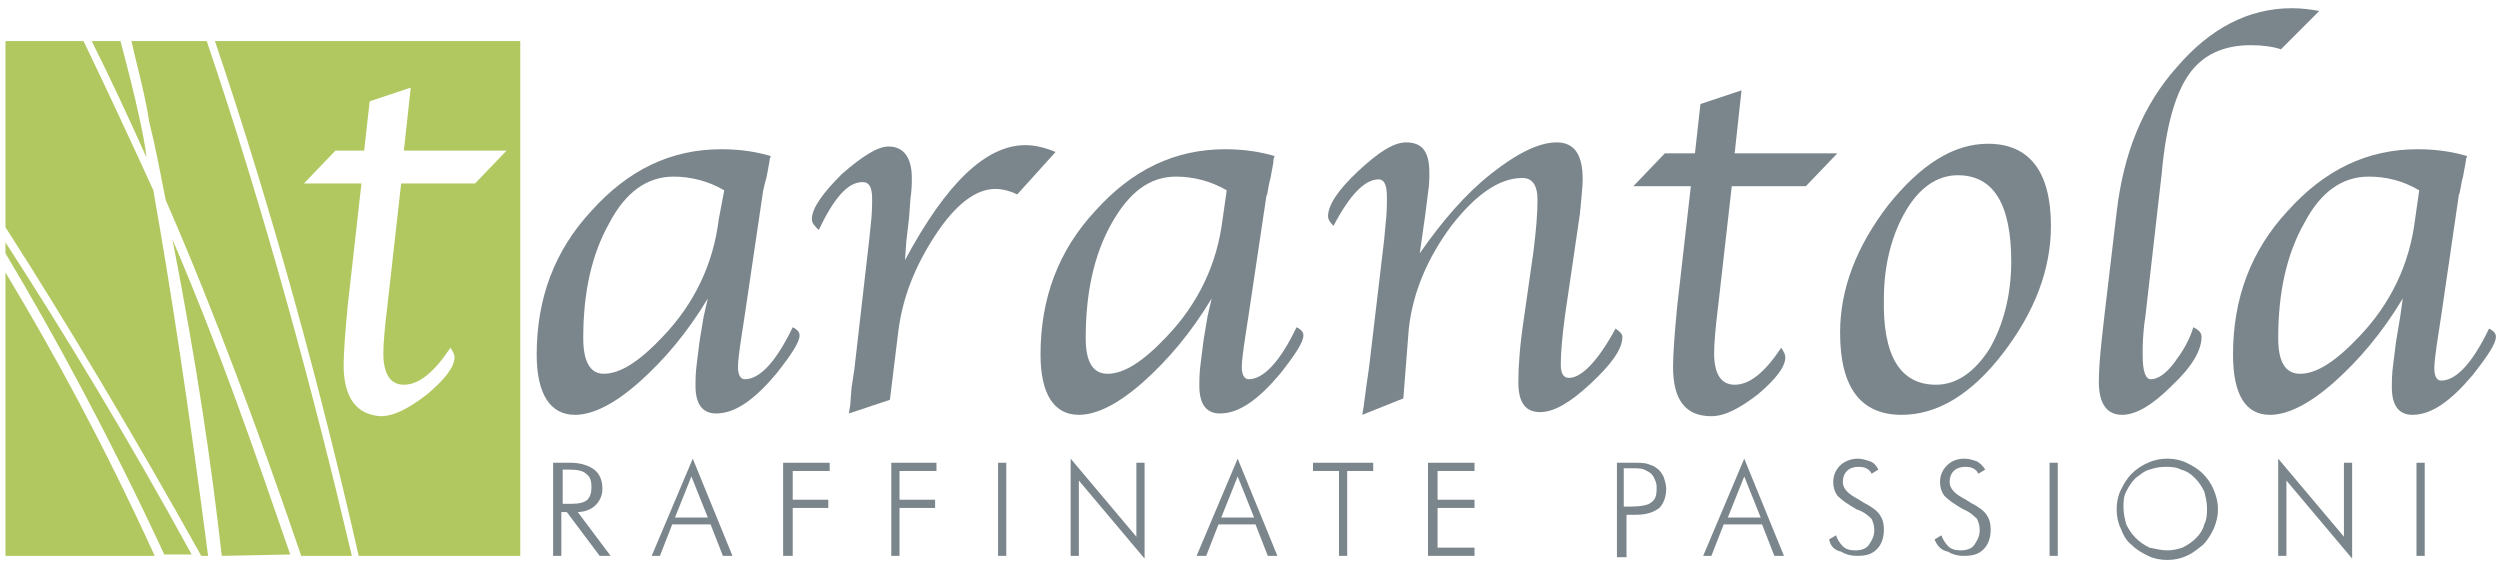 <?xml version="1.0" encoding="utf-8"?>
<!-- Generator: Adobe Illustrator 25.2.3, SVG Export Plug-In . SVG Version: 6.00 Build 0)  -->
<svg version="1.1" id="Livello_1" xmlns="http://www.w3.org/2000/svg" xmlns:xlink="http://www.w3.org/1999/xlink" x="0px" y="0px"
	 viewBox="0 0 182.6 41" style="enable-background:new 0 0 182.6 41;" xml:space="preserve">
<style type="text/css">
	.st0{fill:#7B868C;}
	.st1{fill:#B0C85F;}
</style>
<g>
	<path class="st0" d="M52.9,13.9c-1.2-0.7-2.5-1-3.7-1c-1.9,0-3.5,1.1-4.7,3.4c-1.3,2.3-1.9,5.1-1.9,8.4c0,1.7,0.5,2.6,1.5,2.6
		c1.2,0,2.6-0.9,4.3-2.7c2.3-2.4,3.7-5.3,4.1-8.6L52.9,13.9z M51.7,21.8c-1.5,2.5-3.2,4.5-5,6.1c-1.8,1.6-3.4,2.4-4.7,2.4
		c-1.8,0-2.8-1.5-2.8-4.4c0-4.1,1.3-7.6,4-10.5c2.7-3,5.8-4.5,9.5-4.5c1.4,0,2.6,0.2,3.6,0.5c-0.1,0.2-0.1,0.4-0.1,0.4L56,12.9
		c-0.2,0.7-0.3,1.2-0.3,1.3L54.4,23l-0.2,1.3c-0.2,1.3-0.3,2.1-0.3,2.5c0,0.6,0.2,0.9,0.5,0.9c1.1,0,2.3-1.3,3.5-3.8
		c0.4,0.2,0.5,0.4,0.5,0.6c0,0.5-0.6,1.4-1.7,2.8c-1.6,1.9-3,2.9-4.4,2.9c-1,0-1.5-0.7-1.5-2c0-0.4,0-1,0.1-1.7l0.2-1.6l0.3-1.8
		L51.7,21.8z"/>
	<path class="st0" d="M66.1,19c3-5.6,5.9-8.4,8.8-8.4c0.7,0,1.5,0.2,2.2,0.5l-2.8,3.1c-0.4-0.2-1-0.4-1.6-0.4
		c-1.4,0-2.9,1.1-4.4,3.4c-1.5,2.3-2.4,4.6-2.7,7.1L65,29.2l-3,1l0.1-0.6l0.1-1.3l0.2-1.3l1.1-9.6l0.1-1c0.1-0.8,0.1-1.4,0.1-1.9
		c0-0.8-0.2-1.2-0.7-1.2c-1.1,0-2.1,1.2-3.2,3.5c-0.3-0.3-0.5-0.5-0.5-0.8c0-0.8,0.8-1.9,2.2-3.3c1.5-1.3,2.6-2,3.4-2
		c1.1,0,1.7,0.8,1.7,2.3c0,0.4,0,0.8-0.1,1.5l-0.1,1.4l-0.2,1.7L66.1,19z"/>
	<path class="st0" d="M89.6,13.9c-1.2-0.7-2.5-1-3.7-1c-1.9,0-3.4,1.1-4.7,3.4c-1.3,2.3-1.9,5.1-1.9,8.4c0,1.7,0.5,2.6,1.6,2.6
		c1.2,0,2.6-0.9,4.3-2.7c2.3-2.4,3.7-5.3,4.1-8.6L89.6,13.9z M88.5,21.8c-1.5,2.5-3.2,4.5-5,6.1c-1.8,1.6-3.4,2.4-4.7,2.4
		c-1.8,0-2.8-1.5-2.8-4.4c0-4.1,1.3-7.6,4-10.5c2.7-3,5.8-4.5,9.5-4.5c1.4,0,2.6,0.2,3.6,0.5C93,11.6,93,11.8,93,11.9l-0.2,1.1
		c-0.2,0.7-0.2,1.2-0.3,1.3L91.2,23L91,24.3c-0.2,1.3-0.3,2.1-0.3,2.5c0,0.6,0.2,0.9,0.5,0.9c1.1,0,2.3-1.3,3.5-3.8
		c0.4,0.2,0.5,0.4,0.5,0.6c0,0.5-0.6,1.4-1.7,2.8c-1.6,1.9-3,2.9-4.4,2.9c-1,0-1.5-0.7-1.5-2c0-0.4,0-1,0.1-1.7l0.2-1.6l0.3-1.8
		L88.5,21.8z"/>
	<path class="st0" d="M102.5,29.1l-3,1.2l0.1-0.6l0.2-1.5l0.2-1.4l1.1-9.3l0.1-1.1c0.1-0.8,0.1-1.5,0.1-2c0-0.9-0.2-1.3-0.6-1.3
		c-1,0-2.1,1.1-3.3,3.4c-0.3-0.3-0.4-0.5-0.4-0.7c0-0.8,0.7-1.9,2.2-3.3c1.5-1.4,2.6-2.1,3.5-2.1c1.2,0,1.7,0.7,1.7,2.2
		c0,0.4,0,0.9-0.1,1.5l-0.2,1.6l-0.2,1.4l-0.2,1.4c1.6-2.3,3.3-4.3,5.2-5.8c1.9-1.5,3.5-2.3,4.8-2.3c1.3,0,1.9,0.9,1.9,2.7
		c0,0.5-0.1,1.4-0.2,2.5l-1.1,7.5c-0.2,1.5-0.3,2.7-0.3,3.5c0,0.7,0.2,1,0.6,1c0.9,0,2.1-1.2,3.4-3.6c0.3,0.2,0.5,0.4,0.5,0.6
		c0,0.9-0.8,2-2.3,3.4c-1.5,1.4-2.7,2.1-3.7,2.1c-1.1,0-1.6-0.7-1.6-2.2c0-1.1,0.1-2.6,0.4-4.6l0.7-4.9c0.2-1.6,0.3-2.8,0.3-3.8
		c0-1.1-0.4-1.6-1.1-1.6c-1.7,0-3.4,1.2-5.2,3.5c-1.7,2.3-2.8,4.8-3.1,7.5L102.5,29.1z"/>
	<path class="st0" d="M126.5,13.5l-1,8.8c-0.2,1.6-0.3,2.8-0.3,3.5c0,1.5,0.5,2.3,1.5,2.3c1.1,0,2.2-0.9,3.4-2.7
		c0.2,0.3,0.3,0.5,0.3,0.7c0,0.7-0.7,1.6-2,2.7c-1.3,1-2.4,1.6-3.4,1.6c-1.9,0-2.8-1.2-2.8-3.6c0-0.9,0.1-2.3,0.3-4.4l1-8.8h-4.2
		l2.3-2.4h2.2l0.4-3.6l3-1l-0.5,4.6h7.5l-2.3,2.4H126.5z"/>
	<path class="st0" d="M141.4,28.1c1.5,0,2.8-0.9,3.9-2.6c1-1.7,1.6-3.9,1.6-6.4c0-4.2-1.3-6.3-3.9-6.3c-1.5,0-2.8,0.9-3.8,2.6
		c-1,1.7-1.6,3.9-1.6,6.4C137.5,26,138.8,28.1,141.4,28.1 M138.9,30.3c-3,0-4.5-2-4.5-6c0-3.2,1.2-6.3,3.5-9.3
		c2.4-3,4.8-4.5,7.3-4.5c3,0,4.6,2,4.6,6c0,3.2-1.2,6.3-3.5,9.3C144,28.8,141.5,30.3,138.9,30.3"/>
	<path class="st0" d="M160.2,23.9c0.4,0.2,0.6,0.4,0.6,0.7c0,1-0.7,2.2-2.2,3.6c-1.4,1.4-2.6,2.1-3.6,2.1c-1.1,0-1.7-0.8-1.7-2.4
		c0-1,0.1-2,0.2-3l0.2-1.8l0.9-7.6c0.5-4.3,1.9-7.8,4.4-10.6c2.4-2.8,5.2-4.3,8.4-4.3c0.8,0,1.4,0.1,2,0.2l-2.8,2.8
		c-0.6-0.2-1.4-0.3-2.2-0.3c-2,0-3.5,0.7-4.5,2.1c-1,1.4-1.7,3.8-2,7.2l-1.2,10.5c-0.2,1.3-0.2,2.2-0.2,2.8c0,1.2,0.2,1.8,0.6,1.8
		c0.5,0,1.1-0.4,1.7-1.2C159.4,25.7,159.9,24.9,160.2,23.9"/>
	<path class="st0" d="M176.7,13.9c-1.2-0.7-2.4-1-3.7-1c-1.9,0-3.5,1.1-4.7,3.4c-1.3,2.3-1.9,5.1-1.9,8.4c0,1.7,0.5,2.6,1.6,2.6
		c1.2,0,2.6-0.9,4.3-2.7c2.3-2.4,3.7-5.3,4.1-8.6L176.7,13.9z M175.5,21.8c-1.5,2.5-3.2,4.5-5,6.1c-1.8,1.6-3.4,2.4-4.7,2.4
		c-1.8,0-2.7-1.5-2.7-4.4c0-4.1,1.3-7.6,4-10.5c2.7-3,5.8-4.5,9.5-4.5c1.4,0,2.6,0.2,3.6,0.5c-0.1,0.2-0.1,0.4-0.1,0.4l-0.2,1.1
		c-0.2,0.7-0.2,1.2-0.3,1.3l-1.3,8.9l-0.2,1.3c-0.2,1.3-0.3,2.1-0.3,2.5c0,0.6,0.2,0.9,0.5,0.9c1.1,0,2.3-1.3,3.5-3.8
		c0.4,0.2,0.5,0.4,0.5,0.6c0,0.5-0.6,1.4-1.7,2.8c-1.6,1.9-3,2.9-4.4,2.9c-1,0-1.5-0.7-1.5-2c0-0.4,0-1,0.1-1.7l0.2-1.6l0.3-1.8
		L175.5,21.8z"/>
	<path class="st0" d="M41.1,34.3v2.5h0.6c0.6,0,1-0.1,1.2-0.3c0.2-0.2,0.3-0.5,0.3-0.9c0-0.5-0.1-0.8-0.4-1
		c-0.2-0.2-0.6-0.3-1.2-0.3H41.1z M44.6,40.6h-0.8l-2.4-3.2h-0.4v3.2h-0.6v-6.8h1.3c0.7,0,1.3,0.2,1.7,0.5c0.4,0.3,0.6,0.8,0.6,1.4
		c0,0.5-0.2,0.9-0.5,1.2c-0.3,0.3-0.8,0.5-1.3,0.5L44.6,40.6z"/>
	<path class="st0" d="M49.3,37.8h2.4l-1.2-3L49.3,37.8z M47.6,40.6l3-7.1l2.9,7.1h-0.7l-0.9-2.3h-2.8l-0.9,2.3H47.6z"/>
	<polygon class="st0" points="57.2,40.6 57.2,33.8 60.6,33.8 60.6,34.4 57.9,34.4 57.9,36.5 60.5,36.5 60.5,37.1 57.9,37.1 
		57.9,40.6 	"/>
	<polygon class="st0" points="65.1,40.6 65.1,33.8 68.4,33.8 68.4,34.4 65.7,34.4 65.7,36.5 68.3,36.5 68.3,37.1 65.7,37.1 
		65.7,40.6 	"/>
	<rect x="72.9" y="33.8" class="st0" width="0.6" height="6.8"/>
	<polygon class="st0" points="78.2,40.6 78.2,33.5 83,39.2 83,33.8 83.6,33.8 83.6,40.8 78.8,35.1 78.8,40.6 	"/>
	<path class="st0" d="M89.2,37.8h2.4l-1.2-3L89.2,37.8z M87.4,40.6l3-7.1l2.9,7.1h-0.7l-0.9-2.3H89l-0.9,2.3H87.4z"/>
	<polygon class="st0" points="97.8,40.6 97.8,34.4 95.9,34.4 95.9,33.8 100.3,33.8 100.3,34.4 98.4,34.4 98.4,40.6 	"/>
	<polygon class="st0" points="104.3,40.6 104.3,33.8 107.7,33.8 107.7,34.4 105,34.4 105,36.5 107.7,36.5 107.7,37.1 105,37.1 
		105,40 107.7,40 107.7,40.6 	"/>
	<path class="st0" d="M118.7,37h0.4c0.7,0,1.3-0.1,1.5-0.3c0.3-0.2,0.4-0.5,0.4-1c0-0.2,0-0.4-0.1-0.6c-0.1-0.2-0.1-0.3-0.3-0.5
		c-0.1-0.1-0.3-0.2-0.5-0.3c-0.2-0.1-0.6-0.1-1.1-0.1h-0.4V37z M118.1,40.6v-6.8h1.2c0.5,0,0.8,0,1.1,0.1c0.2,0.1,0.4,0.1,0.6,0.3
		c0.2,0.1,0.4,0.4,0.5,0.6c0.1,0.3,0.2,0.6,0.2,0.9c0,0.6-0.2,1.1-0.5,1.4c-0.4,0.3-0.9,0.5-1.7,0.5h-0.7v3.1H118.1z"/>
	<path class="st0" d="M126.2,37.8h2.4l-1.2-3L126.2,37.8z M124.4,40.6l3-7.1l2.9,7.1h-0.7l-0.9-2.3h-2.8l-0.9,2.3H124.4z"/>
	<path class="st0" d="M133.6,39.4l0.5-0.3c0.1,0.3,0.3,0.6,0.5,0.8c0.2,0.2,0.5,0.3,0.9,0.3c0.4,0,0.8-0.1,1-0.4
		c0.2-0.3,0.4-0.6,0.4-1.1c0-0.3-0.1-0.6-0.2-0.8c-0.2-0.2-0.5-0.5-1.1-0.7c-0.7-0.4-1.1-0.7-1.4-1c-0.2-0.3-0.3-0.6-0.3-1
		c0-0.5,0.2-0.9,0.5-1.2c0.3-0.3,0.8-0.5,1.3-0.5c0.3,0,0.6,0.1,0.9,0.2c0.3,0.1,0.5,0.4,0.6,0.6l-0.5,0.3c-0.1-0.2-0.2-0.3-0.4-0.4
		c-0.2-0.1-0.4-0.1-0.6-0.1c-0.3,0-0.6,0.1-0.8,0.3c-0.2,0.2-0.3,0.5-0.3,0.8c0,0.5,0.4,0.9,1.2,1.3c0.1,0.1,0.2,0.1,0.3,0.2
		c0.6,0.3,1,0.6,1.2,0.9c0.2,0.3,0.3,0.6,0.3,1.1c0,0.6-0.2,1.1-0.5,1.4c-0.4,0.4-0.8,0.5-1.5,0.5c-0.4,0-0.8-0.1-1.1-0.3
		C134,40.2,133.7,39.9,133.6,39.4"/>
	<path class="st0" d="M141.3,39.4l0.5-0.3c0.1,0.3,0.3,0.6,0.5,0.8c0.2,0.2,0.5,0.3,0.9,0.3c0.4,0,0.8-0.1,1-0.4
		c0.2-0.3,0.4-0.6,0.4-1.1c0-0.3-0.1-0.6-0.2-0.8c-0.2-0.2-0.5-0.5-1-0.7c-0.7-0.4-1.1-0.7-1.4-1c-0.2-0.3-0.3-0.6-0.3-1
		c0-0.5,0.2-0.9,0.5-1.2c0.3-0.3,0.7-0.5,1.3-0.5c0.3,0,0.6,0.1,0.9,0.2c0.2,0.1,0.5,0.4,0.6,0.6l-0.5,0.3c-0.1-0.2-0.2-0.3-0.4-0.4
		c-0.2-0.1-0.4-0.1-0.6-0.1c-0.3,0-0.6,0.1-0.8,0.3c-0.2,0.2-0.3,0.5-0.3,0.8c0,0.5,0.4,0.9,1.2,1.3c0.1,0.1,0.2,0.1,0.3,0.2
		c0.6,0.3,1,0.6,1.2,0.9c0.2,0.3,0.3,0.6,0.3,1.1c0,0.6-0.2,1.1-0.5,1.4c-0.4,0.4-0.8,0.5-1.5,0.5c-0.4,0-0.8-0.1-1.1-0.3
		C141.8,40.2,141.5,39.9,141.3,39.4"/>
	<rect x="149.7" y="33.8" class="st0" width="0.6" height="6.8"/>
	<path class="st0" d="M158.3,40.2c0.4,0,0.8-0.1,1.1-0.2c0.4-0.2,0.7-0.4,1-0.7c0.3-0.3,0.5-0.6,0.6-1c0.2-0.4,0.2-0.8,0.2-1.2
		c0-0.4-0.1-0.8-0.2-1.2c-0.2-0.4-0.4-0.7-0.7-1c-0.3-0.3-0.6-0.5-1-0.6c-0.4-0.2-0.7-0.2-1.2-0.2c-0.4,0-0.8,0.1-1.1,0.2
		c-0.4,0.1-0.7,0.4-1,0.6c-0.3,0.3-0.5,0.6-0.7,1c-0.2,0.4-0.2,0.7-0.2,1.2c0,0.4,0.1,0.8,0.2,1.2c0.2,0.4,0.4,0.7,0.7,1
		c0.3,0.3,0.6,0.5,1,0.7C157.5,40.1,157.9,40.2,158.3,40.2 M162,37.2c0,0.5-0.1,0.9-0.3,1.4c-0.2,0.4-0.4,0.8-0.8,1.2
		c-0.4,0.3-0.7,0.6-1.2,0.8c-0.4,0.2-0.9,0.3-1.4,0.3c-0.5,0-1-0.1-1.4-0.3c-0.4-0.2-0.8-0.4-1.2-0.8c-0.4-0.3-0.6-0.7-0.8-1.2
		c-0.2-0.4-0.3-0.9-0.3-1.4c0-0.5,0.1-1,0.3-1.4c0.2-0.4,0.4-0.8,0.8-1.2c0.3-0.3,0.7-0.6,1.2-0.8c0.4-0.2,0.9-0.3,1.4-0.3
		c0.5,0,1,0.1,1.4,0.3c0.4,0.2,0.8,0.4,1.2,0.8c0.3,0.3,0.6,0.7,0.8,1.2C161.9,36.3,162,36.7,162,37.2"/>
	<polygon class="st0" points="166.4,40.6 166.4,33.5 171.2,39.2 171.2,33.8 171.8,33.8 171.8,40.8 167,35.1 167,40.6 	"/>
	<rect x="176.5" y="33.8" class="st0" width="0.6" height="6.8"/>
</g>
<path class="st1" d="M12.1,14.6c3.7,8.5,7,17.5,9.9,26h3.7C22.9,28.7,19.4,15.7,15.1,3H9.6c0.4,1.8,1,3.9,1.3,5.9
	C11.4,10.9,11.7,12.6,12.1,14.6z M16.2,40.6l5-0.1c-2.8-8.1-5.1-14.8-8.6-23C14.4,26.8,15.4,33.6,16.2,40.6z M38,40.6V3H15.7
	c4.3,12.7,7.8,25.7,10.5,37.6H38z M25.1,26.7c0-0.9,0.1-2.3,0.3-4.4l1-8.9h-4.2l2.3-2.4h2.1l0.4-3.6l3-1l-0.5,4.6h7.5l-2.3,2.4h-5.4
	l-1,8.9c-0.2,1.6-0.3,2.8-0.3,3.5c0,1.5,0.5,2.3,1.5,2.3c1.1,0,2.2-0.9,3.4-2.7c0.2,0.3,0.3,0.5,0.3,0.7c0,0.7-0.7,1.6-2,2.7
	c-1.3,1-2.4,1.6-3.4,1.6C26.1,30.3,25.1,29.1,25.1,26.7z M15.2,40.6c-1.5-11.5-2.7-19.3-4-26.7C9.7,10.6,7.6,6.1,6.1,3L0.4,3l0,13.6
	c4.5,7,9.5,15.4,14.3,24L15.2,40.6z M10.2,8.7C9.8,6.8,9.3,4.9,8.8,3H6.7c1.4,2.8,2.7,5.6,4,8.5C10.6,10.6,10.4,9.6,10.2,8.7z
	 M0.4,18.5c3.7,6.2,7.6,13.4,11.6,22H14c-4.6-8.4-9.2-16-13.6-22.8V18.5z M0.4,40.6h10.9C7.5,32.3,4,25.9,0.4,19.9V40.6z"/>
</svg>
